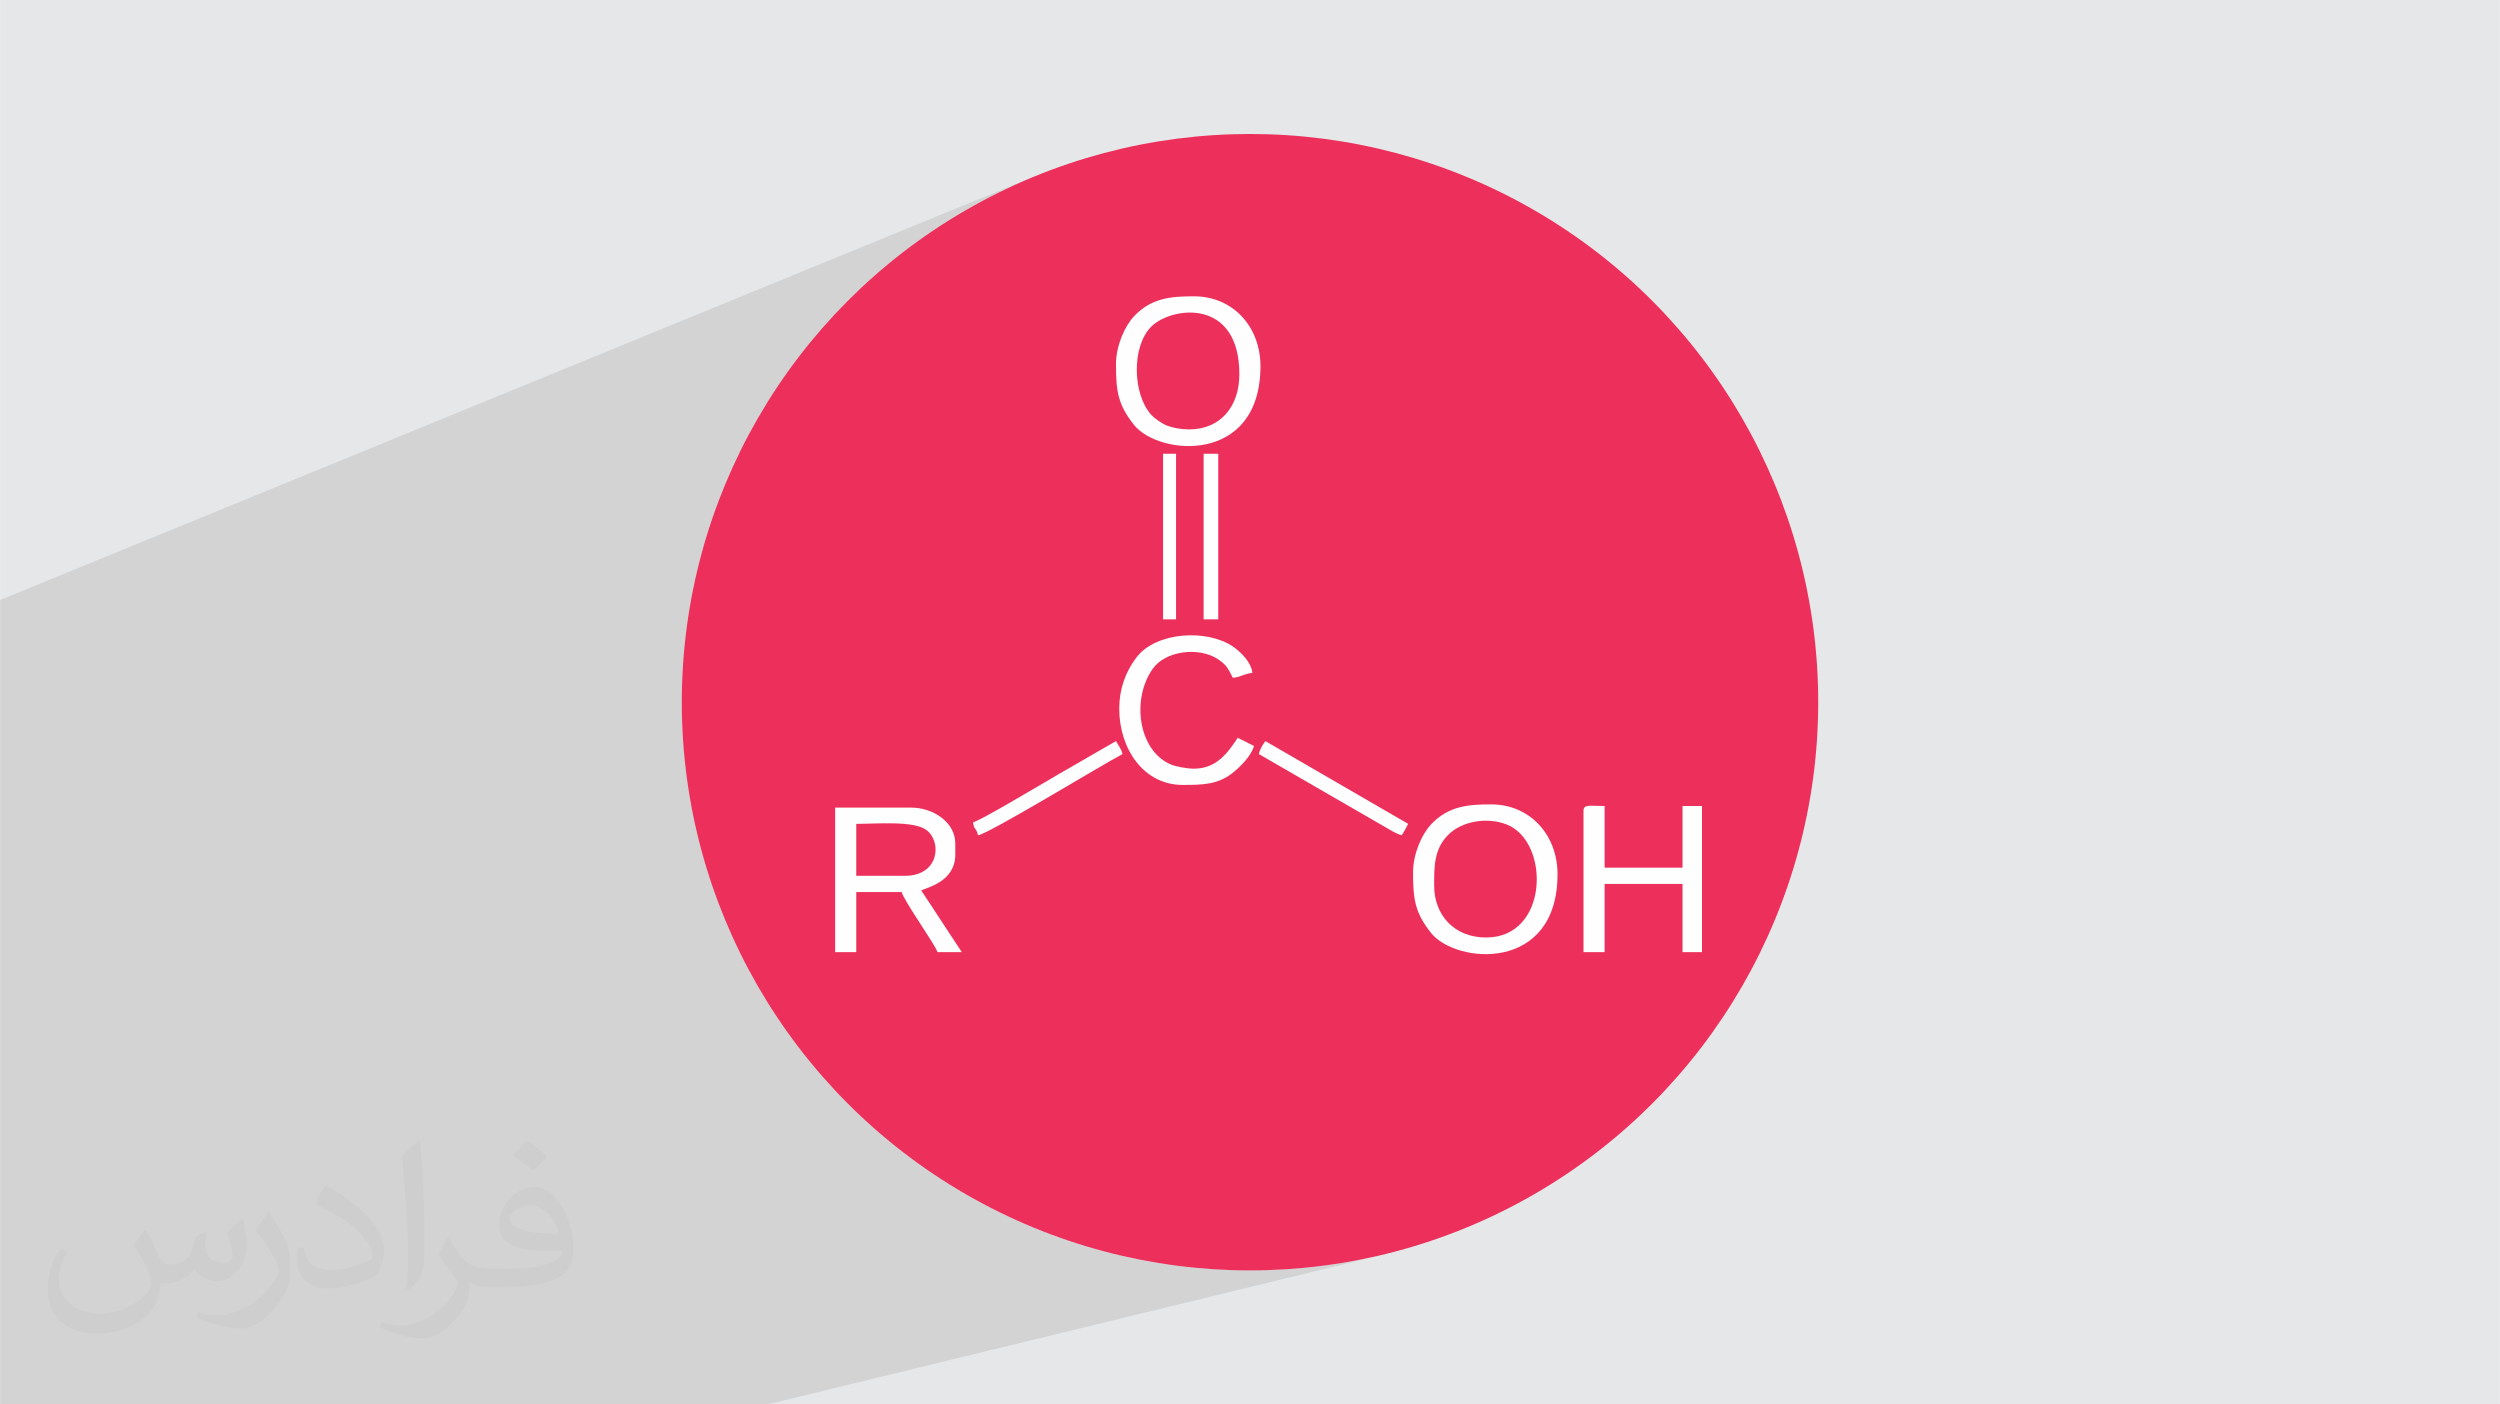 <?xml version="1.0" encoding="UTF-8"?>
<!DOCTYPE svg PUBLIC "-//W3C//DTD SVG 1.0//EN" "http://www.w3.org/TR/2001/REC-SVG-20010904/DTD/svg10.dtd">
<!-- Creator: CorelDRAW -->
<svg xmlns="http://www.w3.org/2000/svg" xml:space="preserve" width="3.708in" height="2.083in" version="1.0" style="shape-rendering:geometricPrecision; text-rendering:geometricPrecision; image-rendering:optimizeQuality; fill-rule:evenodd; clip-rule:evenodd"
viewBox="0 0 3702.73 2080.18"
 xmlns:xlink="http://www.w3.org/1999/xlink"
 xmlns:xodm="http://www.corel.com/coreldraw/odm/2003">
 <defs>
  <style type="text/css">
   <![CDATA[
    .fil4 {fill:#FEFEFE}
    .fil0 {fill:#E6E7E8}
    .fil2 {fill:#EC305B}
    .fil3 {fill:#373435;fill-opacity:0.031}
    .fil1 {fill:#2B2A29;fill-opacity:0.102}
   ]]>
  </style>
 </defs>
 <g id="Layer_x0020_1">
  <polygon class="fil0" points="-0,0 3702.73,0 3702.73,2080.18 -0,2080.18 "/>
  <polygon class="fil1" points="1136.64,2080.18 -0,2080.18 -0,888.69 1523.76,264.59 1486.47,281.45 1450.18,300.03 1414.94,320.3 1380.79,342.19 1347.79,365.66 1316,390.64 1285.46,417.09 1256.23,444.96 1228.36,474.19 1201.91,504.73 1176.92,536.53 1153.46,569.52 1131.57,603.67 1111.3,638.92 1092.72,675.21 1075.86,712.49 1060.79,750.71 1047.56,789.82 1036.21,829.76 1026.82,870.47 1019.42,911.92 1014.06,954.04 1010.82,996.78 1009.72,1040.09 1010.82,1083.41 1014.06,1126.15 1019.42,1168.27 1026.82,1209.72 1036.21,1250.43 1047.56,1290.37 1060.79,1329.48 1075.86,1367.7 1092.72,1404.98 1111.3,1441.27 1131.57,1476.52 1153.46,1510.66 1176.92,1543.66 1201.91,1575.45 1228.36,1605.99 1256.23,1635.23 1285.46,1663.09 1316,1689.54 1347.79,1714.53 1380.79,1737.99 1414.94,1759.89 1450.18,1780.15 1486.47,1798.74 1523.76,1815.59 1561.97,1830.66 1601.08,1843.89 1641.02,1855.24 1681.74,1864.63 1723.19,1872.04 1765.31,1877.39 1808.05,1880.64 1851.36,1881.73 1894.67,1880.64 1937.41,1877.39 1979.53,1872.04 2020.98,1864.63 2061.7,1855.24 "/>
  <circle class="fil2" cx="1851.36" cy="1040.09" r="841.64"/>
  <path class="fil3" d="M215.96 1821.93c7.07,10.71 11.65,21.01 16.13,32.45 3.33,6.66 5.09,18.93 20.7,18.93 4.57,0 11.13,-1.35 16.95,-4.57 6.55,-3.44 11.54,-8.64 14.15,-16.53l6.24 -21.01 15.19 -7.49 1.04 1.04c-2.08,7.91 -2.59,15.5 -2.59,21.43 0,17.57 15.19,24.23 27.25,24.23 7.07,0 13.42,-3.44 13.42,-9.89 0,-8.32 -3.53,-22.47 -8.12,-35.16 7.07,-7.07 14.15,-14.15 22.26,-19.87l1.25 0.63c3.53,14.98 5.51,29.75 5.51,39.63 0,9.67 -4.27,20.39 -7.8,27.36 -7.28,13.73 -20.18,24.65 -35.78,24.65 -11.85,0 -25.06,-5.93 -34.12,-16.95l-0.52 0c-8.53,10.61 -21.74,20.18 -42.86,20.18l-6.55 0c-1.04,13.94 -4.05,23.81 -8.64,32.66 -12.58,24.54 -49.92,41.92 -85.08,41.92 -48.89,0 -73.43,-28.19 -73.43,-65.73 0,-23.19 7.59,-44.72 19.24,-60.01l9.56 3.95c-7.28,13.94 -12.17,27.04 -12.17,39.94 0,35.16 28.61,51.9 61.58,51.9 30.58,0 68.44,-19.45 75.31,-42.02 -2.59,-24.65 -11.85,-36.19 -26,-58.66 4.27,-7.49 9.78,-14.98 16.64,-22.98l1.25 0 0 0 0 0 -0.01 -0.04zm563.83 -132.3c10.3,6.45 20.39,14.04 30.27,22.78 -5.51,7.8 -12.38,14.88 -20.91,21.12 -9.89,-8.01 -19.76,-14.88 -29.86,-22.16 6.86,-7.7 13.63,-15.08 20.49,-21.74l0 0 0 0 0 0 0 0 0 0 0.01 0zm5.3 96.11c-16.64,0 -30.27,10.92 -30.27,19.03 0,17.38 33.28,22.78 73.12,22.56 -4.99,-20.39 -22.47,-41.61 -42.86,-41.61l0 0.01zm-37.35 92.99c21.64,0 40.57,-0.63 55.02,-4.27 16.13,-4.05 29.75,-12.17 29.75,-17.78 0,-1.46 0,-3.22 -0.52,-4.68 -9.05,0.83 -19.45,0.83 -28.5,0.83 -29.33,0 -51.79,-6.66 -60.64,-23.09 -2.19,-4.57 -3.74,-9.67 -3.74,-15.5 0,-15.92 6.86,-31.41 18.93,-42.13 10.08,-8.84 21.22,-14.35 32.55,-14.35 20.49,0 36.81,16.44 48.26,42.34 6.24,14.15 10.5,30.47 10.5,51.07 0,13.73 -3.74,25.27 -12.27,33.8 -15.92,15.4 -45.24,21.22 -90.17,21.22l-20.39 0 0 0 -5.3 0c-11.13,0 -19.14,-1.98 -25.48,-6.86l-1.04 0c0.31,2.59 0.52,5.09 0.52,7.49 0,10.08 -3.33,22.98 -10.08,33.28 -19.97,29.64 -41.61,42.53 -60.33,42.53 -18.93,0 -42.13,-7.28 -63.03,-16.75l3.74 -7.28c6.76,2.81 16.13,4.68 29.02,4.68 33.8,0 78.21,-32.45 83.72,-64.17 -1.25,-2.59 -3.53,-6.03 -6.76,-9.67 -9.89,-11.75 -16.13,-21.53 -21.95,-31.82 4.99,-9.89 9.56,-17.78 13.83,-24.96l1.77 -0.21c14.46,29.44 27.56,46.28 56.78,46.28l4.57 0 0 0 21.22 0 0 0 0 0 0 0 0 0 0 0 0.04 0zm-146.45 31.1c2.5,-13.52 2.7,-28.7 2.7,-42.86l0 -21.01c0,-39.21 -4.99,-96.2 -9.05,-133.34 7.07,-7.59 16.95,-16.53 24.75,-22.56l2.29 0.63c5.3,46.7 6.55,100.79 6.55,150.81 0,13.11 -0.52,25.9 -1.77,35.26 -0.73,11.85 -7.59,20.8 -22.26,34.53l-3.22 -1.46zm-150.71 -61.89c0.73,18.41 9.78,32.87 41.4,32.87 19.66,0 36.3,-5.09 54.71,-13.83 3.33,-1.46 5.09,-3.44 5.09,-5.09 0,-11.54 -8.84,-26.83 -23.71,-40.77 -14.46,-13.11 -33.6,-24.65 -51.48,-32.35 -6.14,-2.59 -8.12,-5.3 -8.12,-7.91 0,-5.3 7.07,-16.44 12.9,-24.44l1.98 -0.21c20.49,10.71 43.38,26.63 60.33,44.3 15.4,16.33 24.96,32.87 24.96,50.86 0,13.31 -4.05,25.79 -10.61,37.44 -22.47,11.33 -46.39,19.97 -70.1,19.97 -28.81,0 -48.47,-13.52 -48.47,-45.24 0,-3.44 0,-8.73 1.25,-15.61l9.89 0 0 0 0 0 0 0 0 0 0 0 -0.01 0zm-52.11 -52.32l17.89 28.92c6.55,10.71 12.69,22.37 12.69,40.77l0 23.5c0,19.03 -12.17,39.42 -31.82,59.6 -15.4,13.63 -29.02,19.45 -41.61,19.45 -18.72,0 -40.15,-5.82 -64.9,-16.44l2.81 -7.28c7.8,2.08 16.84,3.84 27.98,3.84 35.58,-0.21 71.97,-26.21 88.61,-57.93 1.98,-3.64 2.7,-7.07 2.7,-9.47 0,-3.64 -1.98,-7.7 -3.53,-11.33 -9.05,-17.05 -19.14,-32.66 -30.27,-47.12 5.82,-9.16 11.65,-17.99 17.99,-26.73l1.46 0.21 0 0 0 0 0 0 0 0 0 0 -0.01 0z"/>
  <g id="_2046159190864">
   <path class="fil4" d="M1340.29 1297.24l-72.13 0 0 -76.94c30.78,0 84.94,-4.99 103.89,9.12 23.46,17.47 18.96,67.82 -31.76,67.82zm-103.39 113.01l31.26 0 0 -88.96 67.32 0c3.03,13.01 50.04,78.28 52.9,88.96l36.07 0c-20.23,-30.21 -39.87,-61.14 -60.11,-91.37 9.08,-4.36 50.49,-13.28 50.49,-52.9l0 -16.83c0,-31.31 -33.09,-52.9 -64.92,-52.9l-113.01 0 0 213.99z"/>
   <path class="fil4" d="M1761.06 636.04c-11.57,0 -23.78,-2.19 -32.79,-5.69 -7.24,-2.81 -18.39,-10.66 -22.88,-15.58 -28.18,-30.85 -29.6,-101.67 -0.34,-130.92 30.05,-30.02 130.55,-43.06 130.55,70.44 0,47.14 -27.29,81.75 -74.54,81.75zm-108.2 -96.18c0,39.64 2.97,59.37 26.35,89.06 36.84,46.78 187.64,59.47 187.64,-86.66 0,-58.05 -40.48,-103.39 -98.58,-103.39 -33.86,0 -62.99,2.48 -88.45,29.36 -13.94,14.71 -26.96,43.65 -26.96,71.62z"/>
   <path class="fil4" d="M2201.07 1388.61c-47.2,0 -76.94,-33.1 -76.94,-76.94 0,-27.47 -0.45,-53.88 20.93,-75.24 20.21,-20.2 57.41,-26.57 86.4,-15.26 64.65,25.21 63,167.45 -30.39,167.45zm-108.2 -96.18c0,39.64 2.97,59.37 26.35,89.06 36.84,46.78 187.64,59.47 187.64,-86.66 0,-58.05 -40.48,-103.39 -98.58,-103.39 -33.86,0 -62.99,2.48 -88.45,29.36 -13.94,14.71 -26.96,43.64 -26.96,71.62z"/>
   <path class="fil4" d="M2345.33 1201.07l0 209.18 31.26 0 0 -100.98 115.41 0 0 100.98 28.85 0 0 -216.4 -28.85 0 0 91.37 -115.41 0 0 -91.37c-22.03,0 -31.26,-3.05 -31.26,7.21z"/>
   <path class="fil4" d="M1657.68 1049.6c0,59.98 36.47,113.01 93.77,113.01 27.77,0 51.46,0.03 73.85,-17.52 11.38,-8.92 28,-25.44 31.94,-40.19l-24.01 -12.08c-14.31,21.42 -30.82,45.75 -64.95,45.75 -9.99,0 -26.9,-3.09 -34.5,-6.37 -47.58,-20.55 -58.49,-95.85 -26.67,-141.36 19.14,-27.39 68.71,-32.77 96.26,-14.78 13.65,8.91 15.34,14.12 22.62,27.88 12.18,-1.01 16.67,-6.2 28.85,-7.21 -1.27,-15.29 -16.74,-30.8 -28.45,-38.87 -38.52,-26.55 -114.35,-22.19 -143.37,16.11 -16.16,21.33 -25.33,46.89 -25.33,75.65z"/>
   <polygon class="fil4" points="1782.7,917.36 1804.34,917.36 1804.34,672.11 1782.7,672.11 "/>
   <path class="fil4" d="M1441.28 1217.9c0.99,11.89 4.32,6.81 7.21,19.23 14.6,-1.22 182.08,-103.34 213.99,-120.22 -1.98,-8.51 -5.99,-12.37 -9.62,-19.23l-77.76 44.86c-10.49,5.73 -17.13,10.34 -27.29,16 -11.1,6.18 -95.16,56.71 -106.54,59.37z"/>
   <path class="fil4" d="M1864.45 1116.92l182.86 105.67c8.64,4.97 20.35,12.6 28.73,14.55 4.21,-6.3 5.98,-9.97 9.62,-16.83l-211.59 -122.62c-4.06,6.06 -7.67,10.85 -9.62,19.23z"/>
   <polygon class="fil4" points="1722.59,917.36 1741.83,917.36 1741.83,672.11 1722.59,672.11 "/>
  </g>
 </g>
</svg>
